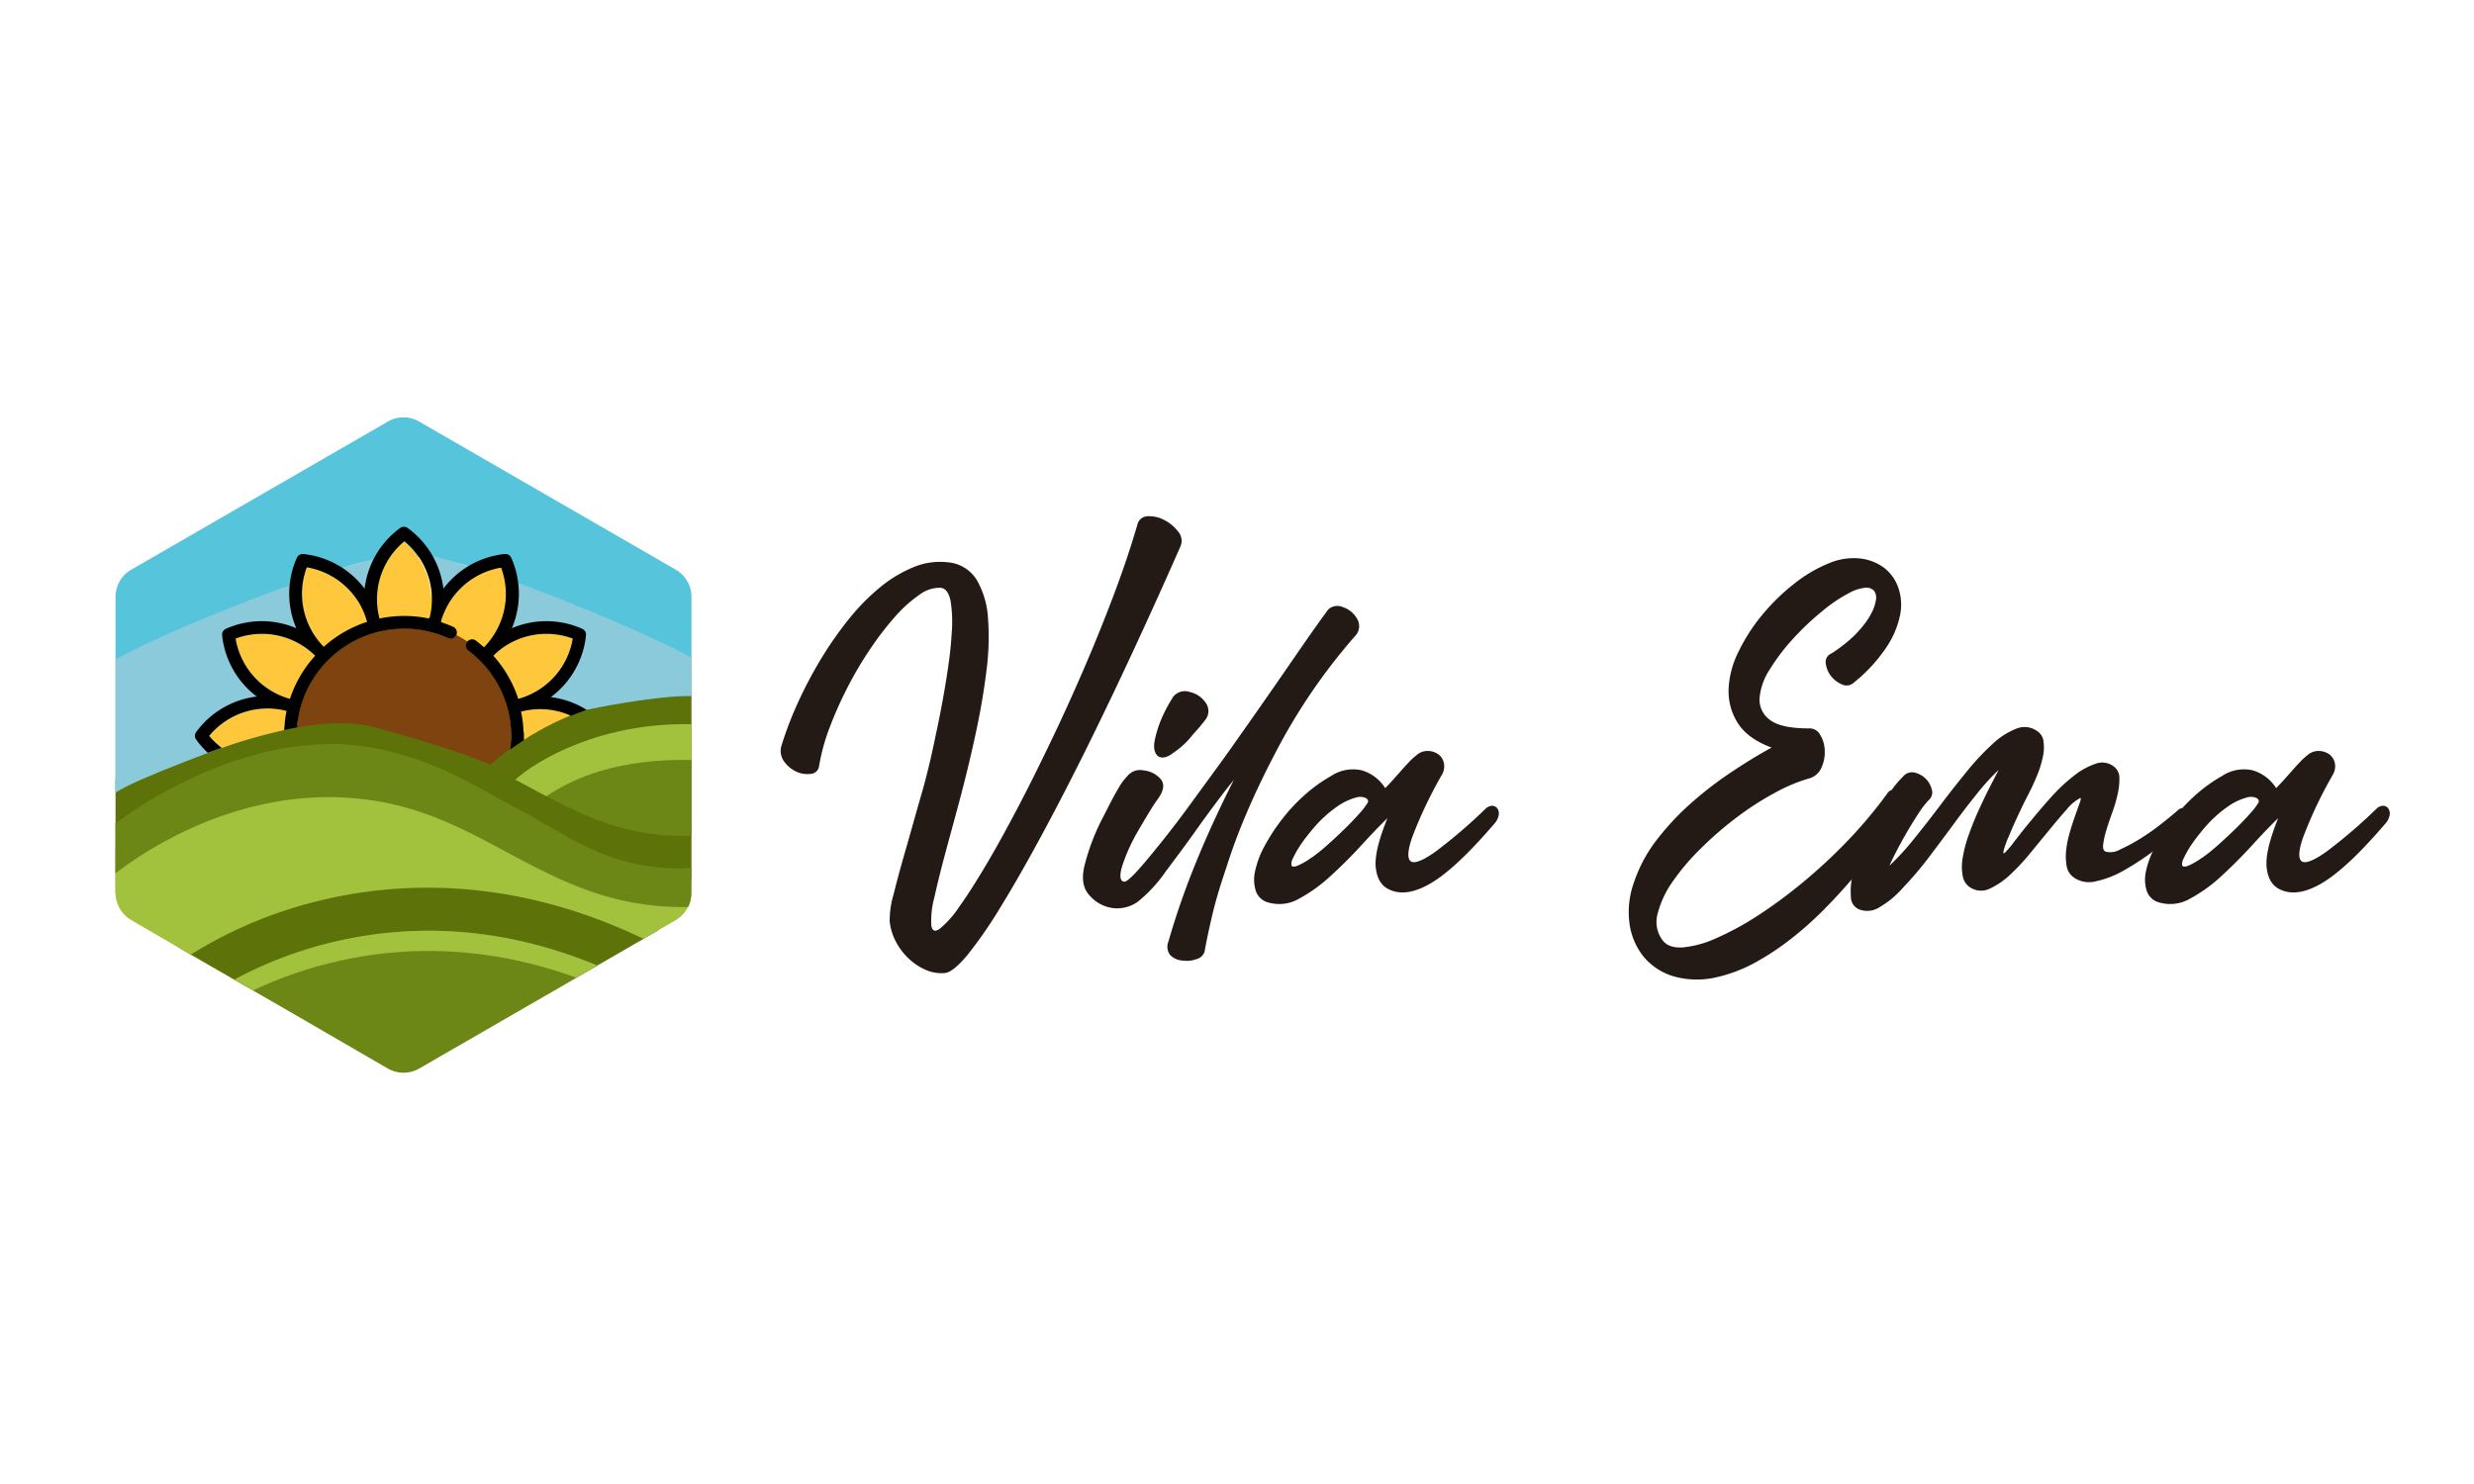 <svg xmlns="http://www.w3.org/2000/svg" id="Layer_1" data-name="Layer 1" viewBox="0 0 500 300"><defs><style>.cls-1{fill:#231915;}.cls-2{fill:#5d7208;}.cls-3{fill:#a2c13d;}.cls-4{fill:#6d8716;}.cls-5{fill:#ffd400;}.cls-6{fill:#56c4db;}.cls-7{fill:#8bcadb;}.cls-8{fill:#ffc73b;}.cls-9{fill:#7f4310;}</style></defs><path class="cls-1" d="M229.86,106.08a2.18,2.18,0,0,1,2.13-1.72,6.43,6.43,0,0,1,3.33.78,7.92,7.92,0,0,1,2.79,2.34,2.8,2.8,0,0,1,.45,3q-4.51,10.26-9.32,20.64T219.73,151q-4.72,9.53-9.19,17.81t-8.25,14.44a90.48,90.48,0,0,1-6.73,9.76q-3,3.61-4.67,3.7a7.88,7.88,0,0,1-3.74-.62,11.72,11.72,0,0,1-3.4-2.22,12.88,12.88,0,0,1-2.63-3.4,11.28,11.28,0,0,1-1.31-4.18,18.45,18.45,0,0,1,.78-5.46c.63-2.55,1.43-5.53,2.42-8.95s2-7.12,3.16-11.11,2.09-8,2.91-12q1.23-5.67,2.09-11c.58-3.55,1-6.73,1.15-9.52a27.47,27.47,0,0,0-.2-6.72c-.33-1.7-1-2.6-2.05-2.71a6.82,6.82,0,0,0-4.27,1.43,26.56,26.56,0,0,0-4.88,4.39,60.06,60.06,0,0,0-5,6.49,73.49,73.49,0,0,0-4.59,7.75,77,77,0,0,0-3.66,8.2,40.61,40.61,0,0,0-2.13,7.76,1.81,1.81,0,0,1-1.68,1.6,5.17,5.17,0,0,1-2.91-.45,6.2,6.2,0,0,1-2.51-2.09,3.65,3.65,0,0,1-.45-3.33,72.2,72.2,0,0,1,3.41-8.82,84.61,84.61,0,0,1,4.67-8.78,73.82,73.82,0,0,1,5.63-8,42.69,42.69,0,0,1,6.31-6.36,26.28,26.28,0,0,1,6.73-4,13.9,13.9,0,0,1,6.81-.94,7.58,7.58,0,0,1,5.83,3.53,17.52,17.52,0,0,1,2.3,7.79,52,52,0,0,1-.33,10.71c-.5,4-1.19,8.07-2.1,12.31s-1.91,8.44-3,12.59-2.16,8-3.12,11.57-1.72,6.65-2.3,9.28a17.7,17.7,0,0,0-.61,5.58c.16,1.2.75,1.43,1.76.69a20.74,20.74,0,0,0,3.9-4.43c1.59-2.21,3.4-5.06,5.46-8.53s4.19-7.36,6.44-11.65,4.52-8.88,6.85-13.75,4.55-9.79,6.69-14.77,4.11-9.9,5.94-14.77S228.6,110.4,229.86,106.08Z"></path><path class="cls-1" d="M268.42,123.23a2.71,2.71,0,0,1,3-.49,5.16,5.16,0,0,1,2.87,2.38,2.84,2.84,0,0,1-.41,3.44,118.54,118.54,0,0,0-16.08,23.55q-3.28,6.24-5.75,12t-4.18,11.2Q246,180.75,245,185t-1.56,7.39a2.25,2.25,0,0,1-1.56,1.48,5.73,5.73,0,0,1-2.79.32,3.94,3.94,0,0,1-2.54-1.06,2.74,2.74,0,0,1-.41-2.79,156,156,0,0,1,5.49-15.8q3.28-8.07,7.72-16.86c-1.76,2.13-4,5.14-6.81,9q-1.73,2.46-3.45,4.8t-3.45,4.63a29.17,29.17,0,0,1-5.66,6.16,7.17,7.17,0,0,1-5,1.31,7.44,7.44,0,0,1-4.68-2.46q-2.06-2.06-1.15-6a44.1,44.1,0,0,1,4-10.34c1.1-2.19,2-3.94,2.79-5.25a12,12,0,0,1,1.89-2.63,3.34,3.34,0,0,1,3.36-1.15,5.2,5.2,0,0,1,3.37,1.73q1.31,1.56-.66,4.18c-.66.93-1.34,2-2,3.12s-1.45,2.41-2.22,3.77a35.89,35.89,0,0,0-3,6.9c-.44,1.75-.27,2.68.49,2.79s3.06-2.41,7.06-7.39q3-3.69,6.23-8.12t7-9.6q7.22-10.17,13.29-19c1.81-2.62,3.35-4.85,4.64-6.68S267.66,124.27,268.42,123.23Zm-34.29,29.7c-.82-.6-1.07-1.72-.74-3.36a23.55,23.55,0,0,1,1.64-4.93,31,31,0,0,1,2.13-3.85,3,3,0,0,1,3.28-.9,5.21,5.21,0,0,1,3.2,2.13,2.85,2.85,0,0,1,0,3.45c-.32.43-.71.91-1.14,1.43s-1,1.11-1.56,1.77a16.48,16.48,0,0,1-3.7,3.44C236,153.1,235,153.37,234.13,152.93Z"></path><path class="cls-1" d="M280.4,165.4q-2.29,2.22-5.25,5.46T269,177a30.84,30.84,0,0,1-6.4,4.64,7.93,7.93,0,0,1-6.2.82,3.61,3.61,0,0,1-2.58-2.3,7.68,7.68,0,0,1-.16-4.06,18.39,18.39,0,0,1,1.88-5,38.09,38.09,0,0,1,3.49-5.38,35.54,35.54,0,0,1,4.64-5,30.48,30.48,0,0,1,5.37-3.86,8,8,0,0,1,6.11-1.15,8.37,8.37,0,0,1,4.8,3.61c.39-.38.85-.87,1.4-1.47l1.68-1.89c.57-.66,1.15-1.29,1.72-1.89a12.49,12.49,0,0,1,1.52-1.39,3.32,3.32,0,0,1,2.3-.87,3.73,3.73,0,0,1,2.09.66,2.94,2.94,0,0,1,1.15,1.76,3.34,3.34,0,0,1-.45,2.47,88.55,88.55,0,0,0-5.95,12.55c-1,2.84-1,4.49-.21,4.92s2.52-.27,5.09-2.13a105.84,105.84,0,0,0,9.93-8.53,2,2,0,0,1,1.39-.62,1.36,1.36,0,0,1,1,.53,1.84,1.84,0,0,1,.29,1.32,3.52,3.52,0,0,1-.91,1.8q-7.71,9-12.8,12t-8.61,1.19q-2.22-1.14-2.54-4.43T280.4,165.4Zm-15.34,8a37,37,0,0,0,3.16-2.54q1.75-1.56,3.44-3.2c1.13-1.09,2.12-2.13,3-3.12a14.57,14.57,0,0,0,1.72-2.21c.22-.39.11-.71-.33-1a2.87,2.87,0,0,0-2.09-.08,12.23,12.23,0,0,0-3.61,1.72,25.4,25.4,0,0,0-4.88,4.43q-.57.66-1.44,1.77c-.57.74-1.09,1.47-1.56,2.21a18.56,18.56,0,0,0-1.14,2.1,2.33,2.33,0,0,0-.33,1.43c.08.3.44.36,1.06.17A13.85,13.85,0,0,0,265.06,173.36Z"></path><path class="cls-1" d="M381.49,160.32a1.33,1.33,0,0,1,1.19-.62,1.84,1.84,0,0,1,1.19.53,2.79,2.79,0,0,1,.7,1.32,2.38,2.38,0,0,1-.21,1.64,61.19,61.19,0,0,1-3.94,6.52q-2.37,3.49-5.29,7t-6.28,6.93a70.86,70.86,0,0,1-6.93,6.19,52.45,52.45,0,0,1-7.3,4.81,29.67,29.67,0,0,1-7.35,2.83,17.29,17.29,0,0,1-9-.09,12.5,12.5,0,0,1-6.11-4,13.6,13.6,0,0,1-2.84-6.73,17.6,17.6,0,0,1,.91-8.28,29.15,29.15,0,0,1,4.72-8.74,54,54,0,0,1,7.09-7.51,75.74,75.74,0,0,1,8.17-6.23q4.21-2.79,7.83-4.76c-3.23-1.21-5.49-2.85-6.81-4.93a12,12,0,0,1-1.88-6.81,18.65,18.65,0,0,1,2-7.63,36.66,36.66,0,0,1,4.8-7.46,41.68,41.68,0,0,1,6.49-6.32,28.26,28.26,0,0,1,7.18-4.19,12.63,12.63,0,0,1,6-.9,9.94,9.94,0,0,1,4.84,1.81,8.52,8.52,0,0,1,2.95,4,10.44,10.44,0,0,1,.41,5.58,18.06,18.06,0,0,1-2.79,6.6,31.92,31.92,0,0,1-6.6,7.14,2.12,2.12,0,0,1-2.38.33A5.42,5.42,0,0,1,370,136.6a5.11,5.11,0,0,1-1-2.46,1.82,1.82,0,0,1,1.06-2,25.76,25.76,0,0,0,2.3-1.6,28.14,28.14,0,0,0,2.34-2,22.87,22.87,0,0,0,2-2.25,13.82,13.82,0,0,0,1.52-2.34,8,8,0,0,0,.9-2.63,2.39,2.39,0,0,0-.37-1.89,2.1,2.1,0,0,0-1.8-.61,8.44,8.44,0,0,0-3.33,1.11,30.19,30.19,0,0,0-5.33,3.61,54.35,54.35,0,0,0-5.82,5.49,40.65,40.65,0,0,0-4.76,6.24,12.55,12.55,0,0,0-2.1,5.87,5,5,0,0,0,2.1,4.39c1.47,1.15,4.1,1.72,7.87,1.72a2.41,2.41,0,0,1,2.26,1.27,6.37,6.37,0,0,1,.94,3.2,7.42,7.42,0,0,1-.69,3.53,3.83,3.83,0,0,1-2.67,2.17,33.8,33.8,0,0,0-6.77,2.88,59.49,59.49,0,0,0-7.63,4.92,70.56,70.56,0,0,0-7.26,6.28,46.46,46.46,0,0,0-5.75,6.77,19.71,19.71,0,0,0-3,6.44,6.14,6.14,0,0,0,1,5.37c.82,1.1,2.2,1.57,4.15,1.44a21.3,21.3,0,0,0,6.77-1.89A58.79,58.79,0,0,0,355.4,185a98.36,98.36,0,0,0,9.23-6.85,106.76,106.76,0,0,0,9-8.41A92.26,92.26,0,0,0,381.49,160.32Z"></path><path class="cls-1" d="M420.46,161.3a9,9,0,0,0-2.75,2.3c-1.06,1.2-2.23,2.57-3.48,4.1l-3.94,4.8a42.38,42.38,0,0,1-4.06,4.35,15.6,15.6,0,0,1-4,2.75,4,4,0,0,1-3.7,0,3.36,3.36,0,0,1-1.84-2.42,10.19,10.19,0,0,1,0-3.9,26.71,26.71,0,0,1,1.27-4.72q.9-2.51,2-4.92c.74-1.61,1.46-3.12,2.17-4.51s1.32-2.56,1.81-3.49a43.94,43.94,0,0,0-4.47,4.92c-1.62,2-3.26,4.17-4.93,6.44s-3.35,4.5-5,6.69a71.28,71.28,0,0,1-4.92,5.74,19,19,0,0,1-4.72,3.94,4.54,4.54,0,0,1-4.31.41,2.78,2.78,0,0,1-1.52-2.5,14.45,14.45,0,0,1,.37-4.51,36.15,36.15,0,0,1,1.77-5.58c.79-2,1.67-3.93,2.62-5.79a45.87,45.87,0,0,1,3-5,20.7,20.7,0,0,1,2.74-3.37,2.37,2.37,0,0,1,2.34-.86,4.72,4.72,0,0,1,2.22,1.19,4.56,4.56,0,0,1,1.27,2.18,2,2,0,0,1-.49,2.09,18,18,0,0,0-2.22,2.87q-1.23,1.89-2.42,3.94t-2.13,3.9c-.63,1.23-1.06,2.12-1.27,2.66a52.16,52.16,0,0,0,4.92-5.37q2.63-3.24,5.29-6.77t5.38-6.85a49.46,49.46,0,0,1,5.25-5.62,14.84,14.84,0,0,1,4.88-3.12,4.36,4.36,0,0,1,4.31.66,2.81,2.81,0,0,1,1.1,2,8.56,8.56,0,0,1-.12,3,20.92,20.92,0,0,1-1.11,3.65,41.75,41.75,0,0,1-1.84,4c-.77,1.48-1.49,3-2.18,4.47s-1.27,2.84-1.76,4a19.31,19.31,0,0,0-1,2.71c-.17.66-.12.88.16.66a17.89,17.89,0,0,0,1.89-2.22c.93-1.2,2-2.59,3.32-4.18s2.68-3.22,4.18-4.88a35.15,35.15,0,0,1,4.6-4.31,14.33,14.33,0,0,1,4.47-2.46,3.78,3.78,0,0,1,3.78.74,2.81,2.81,0,0,1,.94,2.21,13.7,13.7,0,0,1-.37,3.32,29.25,29.25,0,0,1-1.11,3.74c-.46,1.26-.86,2.45-1.19,3.57a16.23,16.23,0,0,0-.61,2.83c-.09.76.09,1.23.53,1.39a3.89,3.89,0,0,0,2.91-.45,34.5,34.5,0,0,0,4.11-2.21c1.44-.91,2.87-1.89,4.26-3s2.5-2,3.33-2.75a1.35,1.35,0,0,1,1.18-.37,1.6,1.6,0,0,1,1,.62,1.76,1.76,0,0,1,.33,1.19,2.25,2.25,0,0,1-.86,1.43c-2,1.76-4,3.45-6.2,5.09a55.13,55.13,0,0,1-6.32,4.19,19.64,19.64,0,0,1-5.74,2.25,5.43,5.43,0,0,1-4.47-.78,3.51,3.51,0,0,1-1.44-2.33,10.87,10.87,0,0,1-.08-3.29,21.41,21.41,0,0,1,.74-3.57c.35-1.2.71-2.31,1.07-3.32s.65-1.85.9-2.5S420.57,161.36,420.46,161.3Z"></path><path class="cls-1" d="M460.42,165.4q-2.3,2.22-5.25,5.46T449.06,177a30.84,30.84,0,0,1-6.4,4.64,7.93,7.93,0,0,1-6.2.82,3.61,3.61,0,0,1-2.58-2.3,7.68,7.68,0,0,1-.17-4.06,18.44,18.44,0,0,1,1.89-5,38.09,38.09,0,0,1,3.49-5.38,35.46,35.46,0,0,1,4.63-5,30.91,30.91,0,0,1,5.38-3.86,8,8,0,0,1,6.11-1.15,8.37,8.37,0,0,1,4.8,3.61c.38-.38.85-.87,1.4-1.47l1.68-1.89c.57-.66,1.15-1.29,1.72-1.89a12.49,12.49,0,0,1,1.52-1.39,3.32,3.32,0,0,1,2.3-.87,3.76,3.76,0,0,1,2.09.66,3,3,0,0,1,1.15,1.76,3.34,3.34,0,0,1-.45,2.47,87.42,87.42,0,0,0-5.95,12.55c-1,2.84-1,4.49-.21,4.92s2.52-.27,5.09-2.13a105.84,105.84,0,0,0,9.93-8.53,1.94,1.94,0,0,1,1.39-.62,1.36,1.36,0,0,1,1,.53,1.89,1.89,0,0,1,.29,1.32,3.52,3.52,0,0,1-.91,1.8q-7.71,9-12.8,12t-8.61,1.19q-2.22-1.14-2.55-4.43T460.42,165.4Zm-15.34,8a37,37,0,0,0,3.16-2.54q1.75-1.56,3.44-3.2t3-3.12a14.57,14.57,0,0,0,1.72-2.21c.22-.39.11-.71-.33-1a2.87,2.87,0,0,0-2.09-.08,12.23,12.23,0,0,0-3.61,1.72,25.11,25.11,0,0,0-4.88,4.43q-.57.66-1.44,1.77c-.57.74-1.09,1.47-1.56,2.21a20.49,20.49,0,0,0-1.15,2.1,2.3,2.3,0,0,0-.32,1.43c.08.3.43.36,1.06.17A13.85,13.85,0,0,0,445.08,173.36Z"></path><polygon class="cls-2" points="23.35 157.44 23.35 180.52 36.59 191.85 47.31 198.03 80.68 216.75 120.74 195.18 132.92 188.14 139.75 177.7 139.75 139.83 91.95 140.29 49.46 148.6 42.06 151 23.35 157.44"></polygon><path class="cls-3" d="M102.45,166.66c-9.5-5.1-18.48-9.91-31.23-10.93C47.41,153.8,28.59,166.88,23.35,171v9.56A6.4,6.4,0,0,0,26.53,186l12,7a87.93,87.93,0,0,1,25.24-10.72c15.23-3.88,38.95-5.64,66.28,7.51l6.47-3.74a6.4,6.4,0,0,0,3.18-5.52V177.7c-.61,0-1.24.05-1.84.05C123.16,177.75,112.65,172.12,102.45,166.66Z"></path><path class="cls-4" d="M66.36,190.67a82.41,82.41,0,0,0-19,7.36L78.37,216a6.36,6.36,0,0,0,6.37,0l36-20.78C102.62,187.69,84.36,186.17,66.36,190.67Z"></path><path class="cls-5" d="M99.21,153.52c2.54-2.75,7-6.35,14.22-9.42a31.83,31.83,0,0,0-62.33,3.19,74.1,74.1,0,0,1,20.76-1.8C83.12,146.22,91.47,149.68,99.21,153.52Z"></path><path class="cls-6" d="M139.75,120.67v20a69.57,69.57,0,0,0-18,1.82A40.59,40.59,0,0,0,42.06,151a87,87,0,0,0-18.71,9.21V120.67a6.36,6.36,0,0,1,3.18-5.51L78.37,85.23a6.31,6.31,0,0,1,6.36,0l51.84,29.93A6.36,6.36,0,0,1,139.75,120.67Z"></path><path class="cls-4" d="M107.25,159.28c10.21,5.47,19.3,10.16,32.5,9.66V149.46C121.67,149,111.79,155.18,107.25,159.28Z"></path><path class="cls-4" d="M137.82,175.57c-14.74,0-22.21-6.16-32.41-11.63-9.51-5.09-17.74-10.5-30.08-12.78-23.49-4.34-46.74,11.26-52,15.35v10.06c5.24-4.08,24.06-17.16,47.87-15.23,12.75,1,21.73,5.84,31.23,10.93,10.2,5.46,20.71,11.09,35.46,11.09l1.17,0a6.29,6.29,0,0,0,.67-2.81V175.4C139.14,175.42,138.42,175.57,137.82,175.57Z"></path><path class="cls-3" d="M104.14,157.62c1.07.57,5.23,2.8,6.29,3.35,5.4-3.7,14.66-7.67,29.32-7.33v-7.23C121.66,146,108.68,153.51,104.14,157.62Z"></path><path class="cls-3" d="M66.36,194.77c16.59-4.15,33.39-3.17,50.11,2.87l4.27-2.46c-18.12-7.49-36.38-9-54.38-4.51a82.41,82.41,0,0,0-19,7.36l3.79,2.19A82.84,82.84,0,0,1,66.36,194.77Z"></path><path class="cls-7" d="M23.35,133.3c10.83-6.05,41.16-18.1,53.73-20.55-1.67,10.65-23.68,23-24.33,35.57-7.82,2.72-24.91,9-29.4,11.89Z"></path><path class="cls-7" d="M139.75,132.92v7.77c-6.95-.14-25.87,3.15-31.51,5.72C105.84,137.57,87.55,119,85,112,96.83,113.72,129.63,127.35,139.75,132.92Z"></path><path class="cls-8" d="M60.5,130.16a15.28,15.28,0,0,0-12.94-1.07A15.26,15.26,0,0,0,55,139.77a15,15,0,0,0,3.44,1.45l.2.06a24.3,24.3,0,0,1,5-8.72l-.15-.15A15,15,0,0,0,60.5,130.16Z"></path><path class="cls-8" d="M105.63,143.68l-.22.06a24.84,24.84,0,0,1,.52,5c0,.27,0,.53,0,.8a59.31,59.31,0,0,1,9.61-5,15.09,15.09,0,0,0-6.2-1.34A15.49,15.49,0,0,0,105.63,143.68Z"></path><path class="cls-8" d="M57.73,143.69a15.27,15.27,0,0,0-15.45,5.09,15.58,15.58,0,0,0,2.52,2.42,112.85,112.85,0,0,1,12.66-3.61,24.13,24.13,0,0,1,.46-3.84Z"></path><path class="cls-8" d="M102.82,130.16a14.67,14.67,0,0,0-2.95,2.23l-.17.17a24,24,0,0,1,3.59,5.22,22.65,22.65,0,0,1,1.45,3.5,1,1,0,0,1,.23-.06,15.4,15.4,0,0,0,3.4-1.45,15.23,15.23,0,0,0,7.39-10.68A15.28,15.28,0,0,0,102.82,130.16Z"></path><path class="cls-8" d="M94.47,129.65a1.28,1.28,0,0,1,1.79-.26c.56.43,1.11.88,1.63,1.36.06-.06.11-.12.17-.17a15.42,15.42,0,0,0,2.23-3,15.24,15.24,0,0,0,1.06-12.94,15.27,15.27,0,0,0-10.67,7.39,15.59,15.59,0,0,0-1.46,3.42,1.6,1.6,0,0,1,0,.21,25,25,0,0,1,2.44.94,1.28,1.28,0,0,1,.64,1.69l0,0a23.66,23.66,0,0,1,2.23,1.31Z"></path><path class="cls-8" d="M81.66,109.41a15.23,15.23,0,0,0-5.55,11.73,15.39,15.39,0,0,0,.46,3.71,1.33,1.33,0,0,1,.05.19,24.69,24.69,0,0,1,5-.52,24.15,24.15,0,0,1,5,.52l.06-.21a15.21,15.21,0,0,0-5.1-15.42Z"></path><path class="cls-8" d="M72.65,122.07A15.29,15.29,0,0,0,62,114.68a15.26,15.26,0,0,0,3.31,15.92l.16.15a24.21,24.21,0,0,1,8.72-5l-.06-.2A15,15,0,0,0,72.65,122.07Z"></path><path class="cls-9" d="M94.72,131.43a1.27,1.27,0,0,1-.27-1.75,23.66,23.66,0,0,0-2.23-1.31,1.28,1.28,0,0,1-1.66.6A21.71,21.71,0,0,0,60,147.08c1.28-.23,2.55-.42,3.79-.56a43.14,43.14,0,0,1,5-.3c.5,0,1,0,1.49,0a26,26,0,0,1,3.27.34c.59.1,1.17.22,1.73.37l3.78,1,5.08,1.47c2,.61,3.83,1.17,5.42,1.69l2.71.9c1.67.58,3,1.07,4,1.46s1.92.75,2.37.94l.5.22a39.31,39.31,0,0,1,4-3.25,21.06,21.06,0,0,0,.18-2.65A21.55,21.55,0,0,0,94.72,131.43Z"></path><path d="M118.43,128.42a1.27,1.27,0,0,0-.75-1.3,17.79,17.79,0,0,0-14.23-.12,17.86,17.86,0,0,0-.13-14.24A1.29,1.29,0,0,0,102,112a17.82,17.82,0,0,0-12.39,7,17.8,17.8,0,0,0-7.23-12.27,1.29,1.29,0,0,0-1.5,0A17.82,17.82,0,0,0,73.69,119a17.83,17.83,0,0,0-12.39-7,1.3,1.3,0,0,0-1.3.75A17.81,17.81,0,0,0,59.88,127a17.81,17.81,0,0,0-14.24.12,1.3,1.3,0,0,0-.75,1.3,17.85,17.85,0,0,0,7,12.39A17.82,17.82,0,0,0,39.64,148a1.26,1.26,0,0,0,0,1.5A17.12,17.12,0,0,0,42,152.18c.92-.33,1.84-.66,2.79-1a15.58,15.58,0,0,1-2.52-2.42,15.27,15.27,0,0,1,15.45-5.09l.19.06a24.13,24.13,0,0,0-.46,3.84c.86-.18,1.72-.36,2.58-.51A21.71,21.71,0,0,1,90.56,129a1.28,1.28,0,0,0,1.66-.6l0,0a1.28,1.28,0,0,0-.64-1.69,25,25,0,0,0-2.44-.94,1.6,1.6,0,0,0,0-.21,15.59,15.59,0,0,1,1.46-3.42,15.27,15.27,0,0,1,10.67-7.39,15.24,15.24,0,0,1-1.06,12.94,15.42,15.42,0,0,1-2.23,3c-.06,0-.11.11-.17.17-.52-.48-1.07-.93-1.63-1.36a1.28,1.28,0,0,0-1.79.26l0,0a1.27,1.27,0,0,0,.27,1.75,21.55,21.55,0,0,1,8.65,17.35,21.06,21.06,0,0,1-.18,2.65c.79-.58,1.69-1.2,2.7-1.85,0-.27,0-.53,0-.8a24.84,24.84,0,0,0-.52-5l.22-.06a15.49,15.49,0,0,1,3.67-.44,15.09,15.09,0,0,1,6.2,1.34c1-.42,2.08-.81,3.18-1.19a17.77,17.77,0,0,0-7.26-2.58A17.81,17.81,0,0,0,118.43,128.42ZM58.59,141.28l-.2-.06A15,15,0,0,1,55,139.77a15.26,15.26,0,0,1-7.39-10.68,15.28,15.28,0,0,1,12.94,1.07,15,15,0,0,1,3,2.25l.15.15A24.3,24.3,0,0,0,58.59,141.28Zm6.85-10.53-.16-.15A15.26,15.26,0,0,1,62,114.68a15.29,15.29,0,0,1,10.68,7.39,15,15,0,0,1,1.45,3.44l.06.2A24.21,24.21,0,0,0,65.44,130.75Zm21.32-5.92-.06.21a24.15,24.15,0,0,0-5-.52,24.69,24.69,0,0,0-5,.52,1.33,1.33,0,0,0-.05-.19,15.39,15.39,0,0,1-.46-3.71,15.23,15.23,0,0,1,5.55-11.73,15.21,15.21,0,0,1,5.1,15.42Zm21.61,14.94a15.4,15.4,0,0,1-3.4,1.45,1,1,0,0,0-.23.06,22.65,22.65,0,0,0-1.45-3.5,24,24,0,0,0-3.59-5.22l.17-.17a14.67,14.67,0,0,1,2.95-2.23,15.28,15.28,0,0,1,12.94-1.07A15.23,15.23,0,0,1,108.37,139.77Z"></path></svg>
